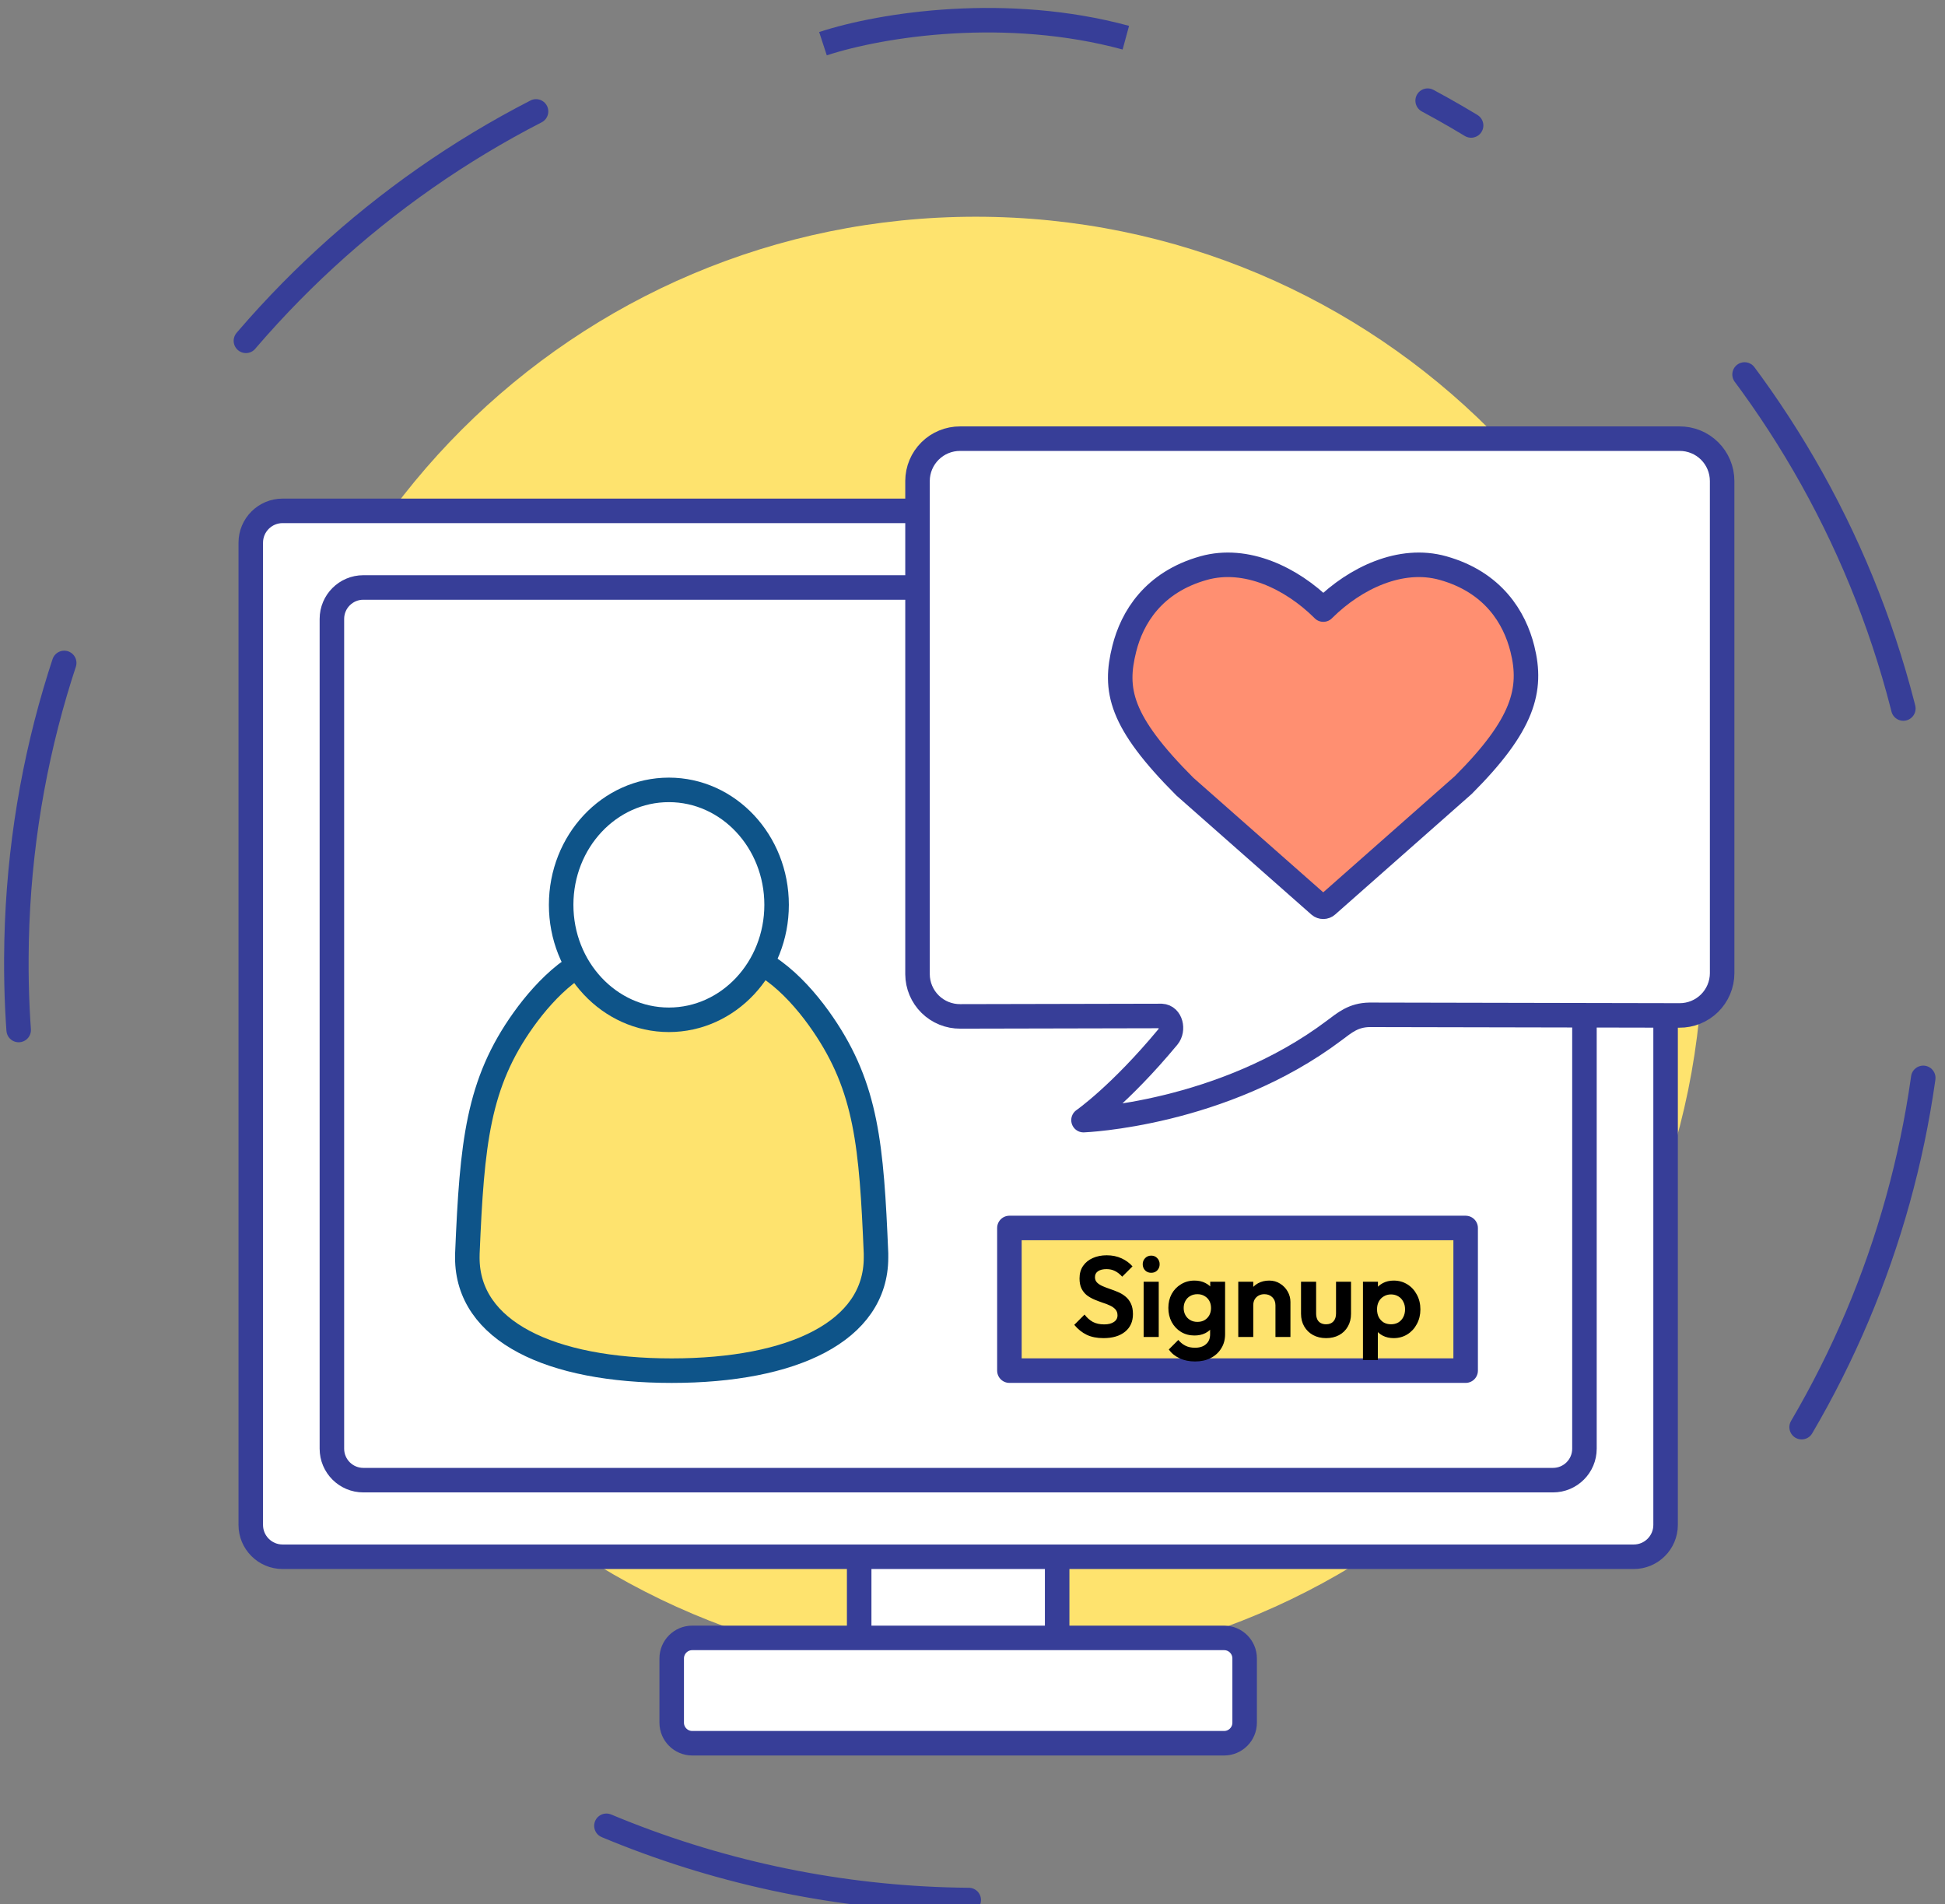 <svg xmlns="http://www.w3.org/2000/svg" width="238" height="233" viewBox="0 0 238 233" fill="none"><rect x="0" y="0" width="238" height="233" fill="#808080" stroke="none"/><path d="M119.404 204.451C168.539 204.451 208.371 164.619 208.371 115.484C208.371 66.349 168.539 26.517 119.404 26.517C70.268 26.517 30.436 66.349 30.436 115.484C30.436 164.619 70.268 204.451 119.404 204.451Z" fill="#FEE36E"></path><path d="M220.456 174.612C230.72 157.125 236.238 137.26 236.464 116.984C237.045 71.809 211.939 32.286 174.695 12.316" stroke="#373E98" stroke-width="3" stroke-linecap="round" stroke-linejoin="round" stroke-dasharray="45.54 45.54"></path><path d="M100.703 5.345C108 2.959 123.209 0.655 137.763 4.611" stroke="#373E98" stroke-width="3"></path><path d="M74.205 223.387C100.804 234.504 130.562 235.451 157.814 226.049" stroke="#373E98" stroke-width="3" stroke-linecap="round" stroke-linejoin="round" stroke-dasharray="45.54 45.54"></path><path d="M65.592 13.632C28.004 32.951 2.218 72.02 2.002 117.214C1.904 133.779 5.337 150.175 12.074 165.309" stroke="#373E98" stroke-width="3" stroke-linecap="round" stroke-linejoin="round" stroke-dasharray="45.54 45.54"></path><path d="M105.135 186.75H129.359V202.552C129.359 203.538 128.967 204.484 128.27 205.181C127.573 205.878 126.627 206.269 125.642 206.269H108.849C107.864 206.269 106.918 205.878 106.221 205.181C105.524 204.484 105.133 203.538 105.133 202.552V186.75H105.135Z" fill="white" stroke="#373E98" stroke-width="3" stroke-linecap="round" stroke-linejoin="round"></path><path d="M199.911 62.503H34.583C32.43 62.503 30.684 64.249 30.684 66.402V186.57C30.684 188.724 32.43 190.47 34.583 190.47H199.911C202.064 190.47 203.81 188.724 203.81 186.57V66.402C203.81 64.249 202.064 62.503 199.911 62.503Z" fill="white" stroke="#373E98" stroke-width="3" stroke-linecap="round" stroke-linejoin="round"></path><path d="M190.034 71.877H44.46C42.335 71.877 40.613 73.6 40.613 75.724V177.248C40.613 179.373 42.335 181.096 44.46 181.096H190.034C192.159 181.096 193.881 179.373 193.881 177.248V75.724C193.881 73.6 192.159 71.877 190.034 71.877Z" fill="white" stroke="#373E98" stroke-width="3" stroke-linecap="round" stroke-linejoin="round"></path><path d="M149.787 200.396H84.707C83.319 200.396 82.193 201.521 82.193 202.909V210.77C82.193 212.158 83.319 213.284 84.707 213.284H149.787C151.175 213.284 152.3 212.158 152.3 210.77V202.909C152.3 201.521 151.175 200.396 149.787 200.396Z" fill="white" stroke="#373E98" stroke-width="3" stroke-linecap="round" stroke-linejoin="round"></path><path d="M57.191 153.348C57.757 139.843 58.462 132.571 64.078 124.731C66.826 120.894 71.15 116.534 75.64 116.544C79.323 116.555 83.704 116.564 88.783 116.573C93.485 116.573 97.915 121.225 100.707 125.314C106.047 133.128 106.641 140.181 107.193 153.351V153.871C107.193 162.884 97.022 167.7 82.188 167.7C67.355 167.7 57.184 162.884 57.184 153.871L57.191 153.348Z" fill="#FEE36E" stroke="#0E5489" stroke-width="3" stroke-linecap="round" stroke-linejoin="round"></path><path d="M81.847 124.772C89.127 124.772 95.029 118.475 95.029 110.707C95.029 102.939 89.127 96.642 81.847 96.642C74.567 96.642 68.665 102.939 68.665 110.707C68.665 118.475 74.567 124.772 81.847 124.772Z" fill="white" stroke="#0E5489" stroke-width="3" stroke-linecap="round" stroke-linejoin="round"></path><path d="M179.344 150.243H123.516V167.697H179.344V150.243Z" fill="#FEE36E" stroke="#373E98" stroke-width="3" stroke-linecap="round" stroke-linejoin="round"></path><path d="M135.022 163.72C134.229 163.72 133.547 163.585 132.978 163.314C132.418 163.044 131.909 162.638 131.452 162.096L132.712 160.836C133.001 161.219 133.337 161.518 133.72 161.732C134.103 161.938 134.569 162.04 135.12 162.04C135.615 162.04 136.007 161.942 136.296 161.746C136.595 161.55 136.744 161.28 136.744 160.934C136.744 160.636 136.66 160.393 136.492 160.206C136.324 160.02 136.1 159.861 135.82 159.73C135.549 159.6 135.246 159.483 134.91 159.38C134.583 159.268 134.252 159.142 133.916 159.002C133.589 158.862 133.286 158.69 133.006 158.484C132.735 158.27 132.516 157.999 132.348 157.672C132.18 157.336 132.096 156.916 132.096 156.412C132.096 155.815 132.241 155.306 132.53 154.886C132.819 154.466 133.216 154.144 133.72 153.92C134.224 153.696 134.793 153.584 135.428 153.584C136.1 153.584 136.707 153.71 137.248 153.962C137.789 154.214 138.233 154.541 138.578 154.942L137.318 156.202C137.029 155.885 136.73 155.652 136.422 155.502C136.123 155.353 135.783 155.278 135.4 155.278C134.961 155.278 134.616 155.362 134.364 155.53C134.112 155.698 133.986 155.941 133.986 156.258C133.986 156.529 134.07 156.748 134.238 156.916C134.406 157.084 134.625 157.229 134.896 157.35C135.176 157.472 135.479 157.588 135.806 157.7C136.142 157.812 136.473 157.938 136.8 158.078C137.136 158.218 137.439 158.4 137.71 158.624C137.99 158.848 138.214 159.138 138.382 159.492C138.55 159.838 138.634 160.267 138.634 160.78C138.634 161.695 138.312 162.414 137.668 162.936C137.024 163.459 136.142 163.72 135.022 163.72ZM139.941 163.58V156.818H141.789V163.58H139.941ZM140.865 155.726C140.566 155.726 140.319 155.628 140.123 155.432C139.927 155.227 139.829 154.975 139.829 154.676C139.829 154.387 139.927 154.14 140.123 153.934C140.319 153.729 140.566 153.626 140.865 153.626C141.173 153.626 141.42 153.729 141.607 153.934C141.803 154.14 141.901 154.387 141.901 154.676C141.901 154.975 141.803 155.227 141.607 155.432C141.42 155.628 141.173 155.726 140.865 155.726ZM146.241 166.576C145.523 166.576 144.888 166.446 144.337 166.184C143.787 165.932 143.348 165.573 143.021 165.106L144.183 163.944C144.445 164.252 144.734 164.486 145.051 164.644C145.378 164.812 145.77 164.896 146.227 164.896C146.797 164.896 147.245 164.752 147.571 164.462C147.907 164.173 148.075 163.772 148.075 163.258V161.564L148.383 160.08L148.089 158.596V156.818H149.909V163.23C149.909 163.902 149.751 164.486 149.433 164.98C149.125 165.484 148.696 165.876 148.145 166.156C147.595 166.436 146.96 166.576 146.241 166.576ZM146.157 163.398C145.551 163.398 145.005 163.254 144.519 162.964C144.034 162.666 143.651 162.26 143.371 161.746C143.101 161.233 142.965 160.659 142.965 160.024C142.965 159.39 143.101 158.82 143.371 158.316C143.651 157.812 144.034 157.416 144.519 157.126C145.005 156.828 145.551 156.678 146.157 156.678C146.661 156.678 147.105 156.776 147.487 156.972C147.879 157.168 148.187 157.439 148.411 157.784C148.635 158.12 148.757 158.517 148.775 158.974V161.102C148.757 161.55 148.631 161.952 148.397 162.306C148.173 162.652 147.865 162.922 147.473 163.118C147.091 163.305 146.652 163.398 146.157 163.398ZM146.521 161.732C146.857 161.732 147.147 161.662 147.389 161.522C147.641 161.373 147.837 161.172 147.977 160.92C148.117 160.659 148.187 160.365 148.187 160.038C148.187 159.702 148.117 159.408 147.977 159.156C147.837 158.904 147.641 158.708 147.389 158.568C147.147 158.419 146.857 158.344 146.521 158.344C146.185 158.344 145.891 158.419 145.639 158.568C145.387 158.708 145.191 158.909 145.051 159.17C144.911 159.422 144.841 159.712 144.841 160.038C144.841 160.356 144.911 160.645 145.051 160.906C145.191 161.158 145.387 161.359 145.639 161.508C145.891 161.658 146.185 161.732 146.521 161.732ZM156.071 163.58V159.702C156.071 159.301 155.945 158.974 155.693 158.722C155.441 158.47 155.114 158.344 154.713 158.344C154.451 158.344 154.218 158.4 154.013 158.512C153.807 158.624 153.644 158.783 153.523 158.988C153.411 159.194 153.355 159.432 153.355 159.702L152.641 159.338C152.641 158.806 152.753 158.344 152.977 157.952C153.21 157.551 153.527 157.238 153.929 157.014C154.339 156.79 154.801 156.678 155.315 156.678C155.809 156.678 156.253 156.804 156.645 157.056C157.037 157.299 157.345 157.621 157.569 158.022C157.793 158.414 157.905 158.839 157.905 159.296V163.58H156.071ZM151.521 163.58V156.818H153.355V163.58H151.521ZM162.266 163.72C161.669 163.72 161.137 163.594 160.67 163.342C160.213 163.09 159.853 162.74 159.592 162.292C159.331 161.844 159.2 161.326 159.2 160.738V156.818H161.048V160.696C161.048 160.976 161.095 161.219 161.188 161.424C161.281 161.62 161.421 161.77 161.608 161.872C161.795 161.975 162.014 162.026 162.266 162.026C162.649 162.026 162.947 161.91 163.162 161.676C163.377 161.443 163.484 161.116 163.484 160.696V156.818H165.318V160.738C165.318 161.336 165.187 161.858 164.926 162.306C164.674 162.754 164.315 163.104 163.848 163.356C163.391 163.599 162.863 163.72 162.266 163.72ZM170.531 163.72C170.045 163.72 169.607 163.622 169.215 163.426C168.823 163.221 168.51 162.946 168.277 162.6C168.043 162.255 167.917 161.858 167.899 161.41V159.016C167.917 158.568 168.043 158.172 168.277 157.826C168.519 157.472 168.832 157.192 169.215 156.986C169.607 156.781 170.045 156.678 170.531 156.678C171.156 156.678 171.716 156.832 172.211 157.14C172.705 157.448 173.093 157.868 173.373 158.4C173.662 158.932 173.807 159.534 173.807 160.206C173.807 160.869 173.662 161.466 173.373 161.998C173.093 162.53 172.705 162.95 172.211 163.258C171.716 163.566 171.156 163.72 170.531 163.72ZM170.209 162.026C170.545 162.026 170.843 161.952 171.105 161.802C171.366 161.644 171.567 161.429 171.707 161.158C171.856 160.878 171.931 160.556 171.931 160.192C171.931 159.838 171.856 159.525 171.707 159.254C171.567 158.974 171.366 158.76 171.105 158.61C170.843 158.452 170.545 158.372 170.209 158.372C169.882 158.372 169.588 158.452 169.327 158.61C169.065 158.76 168.86 158.974 168.711 159.254C168.571 159.525 168.501 159.838 168.501 160.192C168.501 160.556 168.571 160.878 168.711 161.158C168.86 161.429 169.061 161.644 169.313 161.802C169.574 161.952 169.873 162.026 170.209 162.026ZM166.779 166.408V156.818H168.613V158.596L168.305 160.234L168.599 161.872V166.408H166.779Z" fill="black"></path><path d="M210.728 58.831C210.725 58.15 210.588 57.476 210.324 56.848C210.061 56.22 209.676 55.651 209.192 55.171C208.708 54.692 208.135 54.313 207.505 54.056C206.874 53.798 206.199 53.667 205.519 53.671C194.985 53.671 171.345 53.671 161.5 53.671C152.076 53.671 128.126 53.671 117.481 53.671C116.107 53.666 114.786 54.206 113.81 55.174C112.833 56.141 112.28 57.456 112.272 58.831V119.196C112.276 119.879 112.414 120.554 112.679 121.183C112.945 121.812 113.331 122.383 113.817 122.862C114.304 123.341 114.879 123.72 115.512 123.976C116.145 124.233 116.822 124.362 117.505 124.356L142.134 124.304C143.275 124.356 143.632 125.989 142.916 126.861C136.993 133.996 132.583 137.048 132.583 137.048C132.583 137.048 149.552 136.402 163.266 126.077C164.568 125.106 165.61 124.192 167.59 124.163L205.5 124.239C206.183 124.244 206.86 124.115 207.492 123.858C208.125 123.602 208.7 123.223 209.186 122.744C209.672 122.265 210.058 121.694 210.323 121.065C210.588 120.436 210.727 119.761 210.73 119.079L210.728 58.831Z" fill="white" stroke="#373E98" stroke-width="3" stroke-linecap="round" stroke-linejoin="round"></path><path d="M162.383 110.767L179.053 96.051C186.419 88.682 187.541 84.392 186.286 79.381C185.338 75.584 182.736 71.234 176.568 69.504C171.403 68.056 165.831 70.726 162.013 74.495L161.927 74.581L161.844 74.495C158.025 70.726 152.467 68.056 147.289 69.504C141.118 71.234 138.519 75.584 137.571 79.381C136.316 84.403 136.993 88.237 144.984 96.241L161.469 110.78C161.597 110.888 161.76 110.947 161.928 110.944C162.096 110.942 162.258 110.879 162.383 110.767Z" fill="#FF8F71" stroke="#373E98" stroke-width="3" stroke-linecap="round" stroke-linejoin="round"></path></svg>